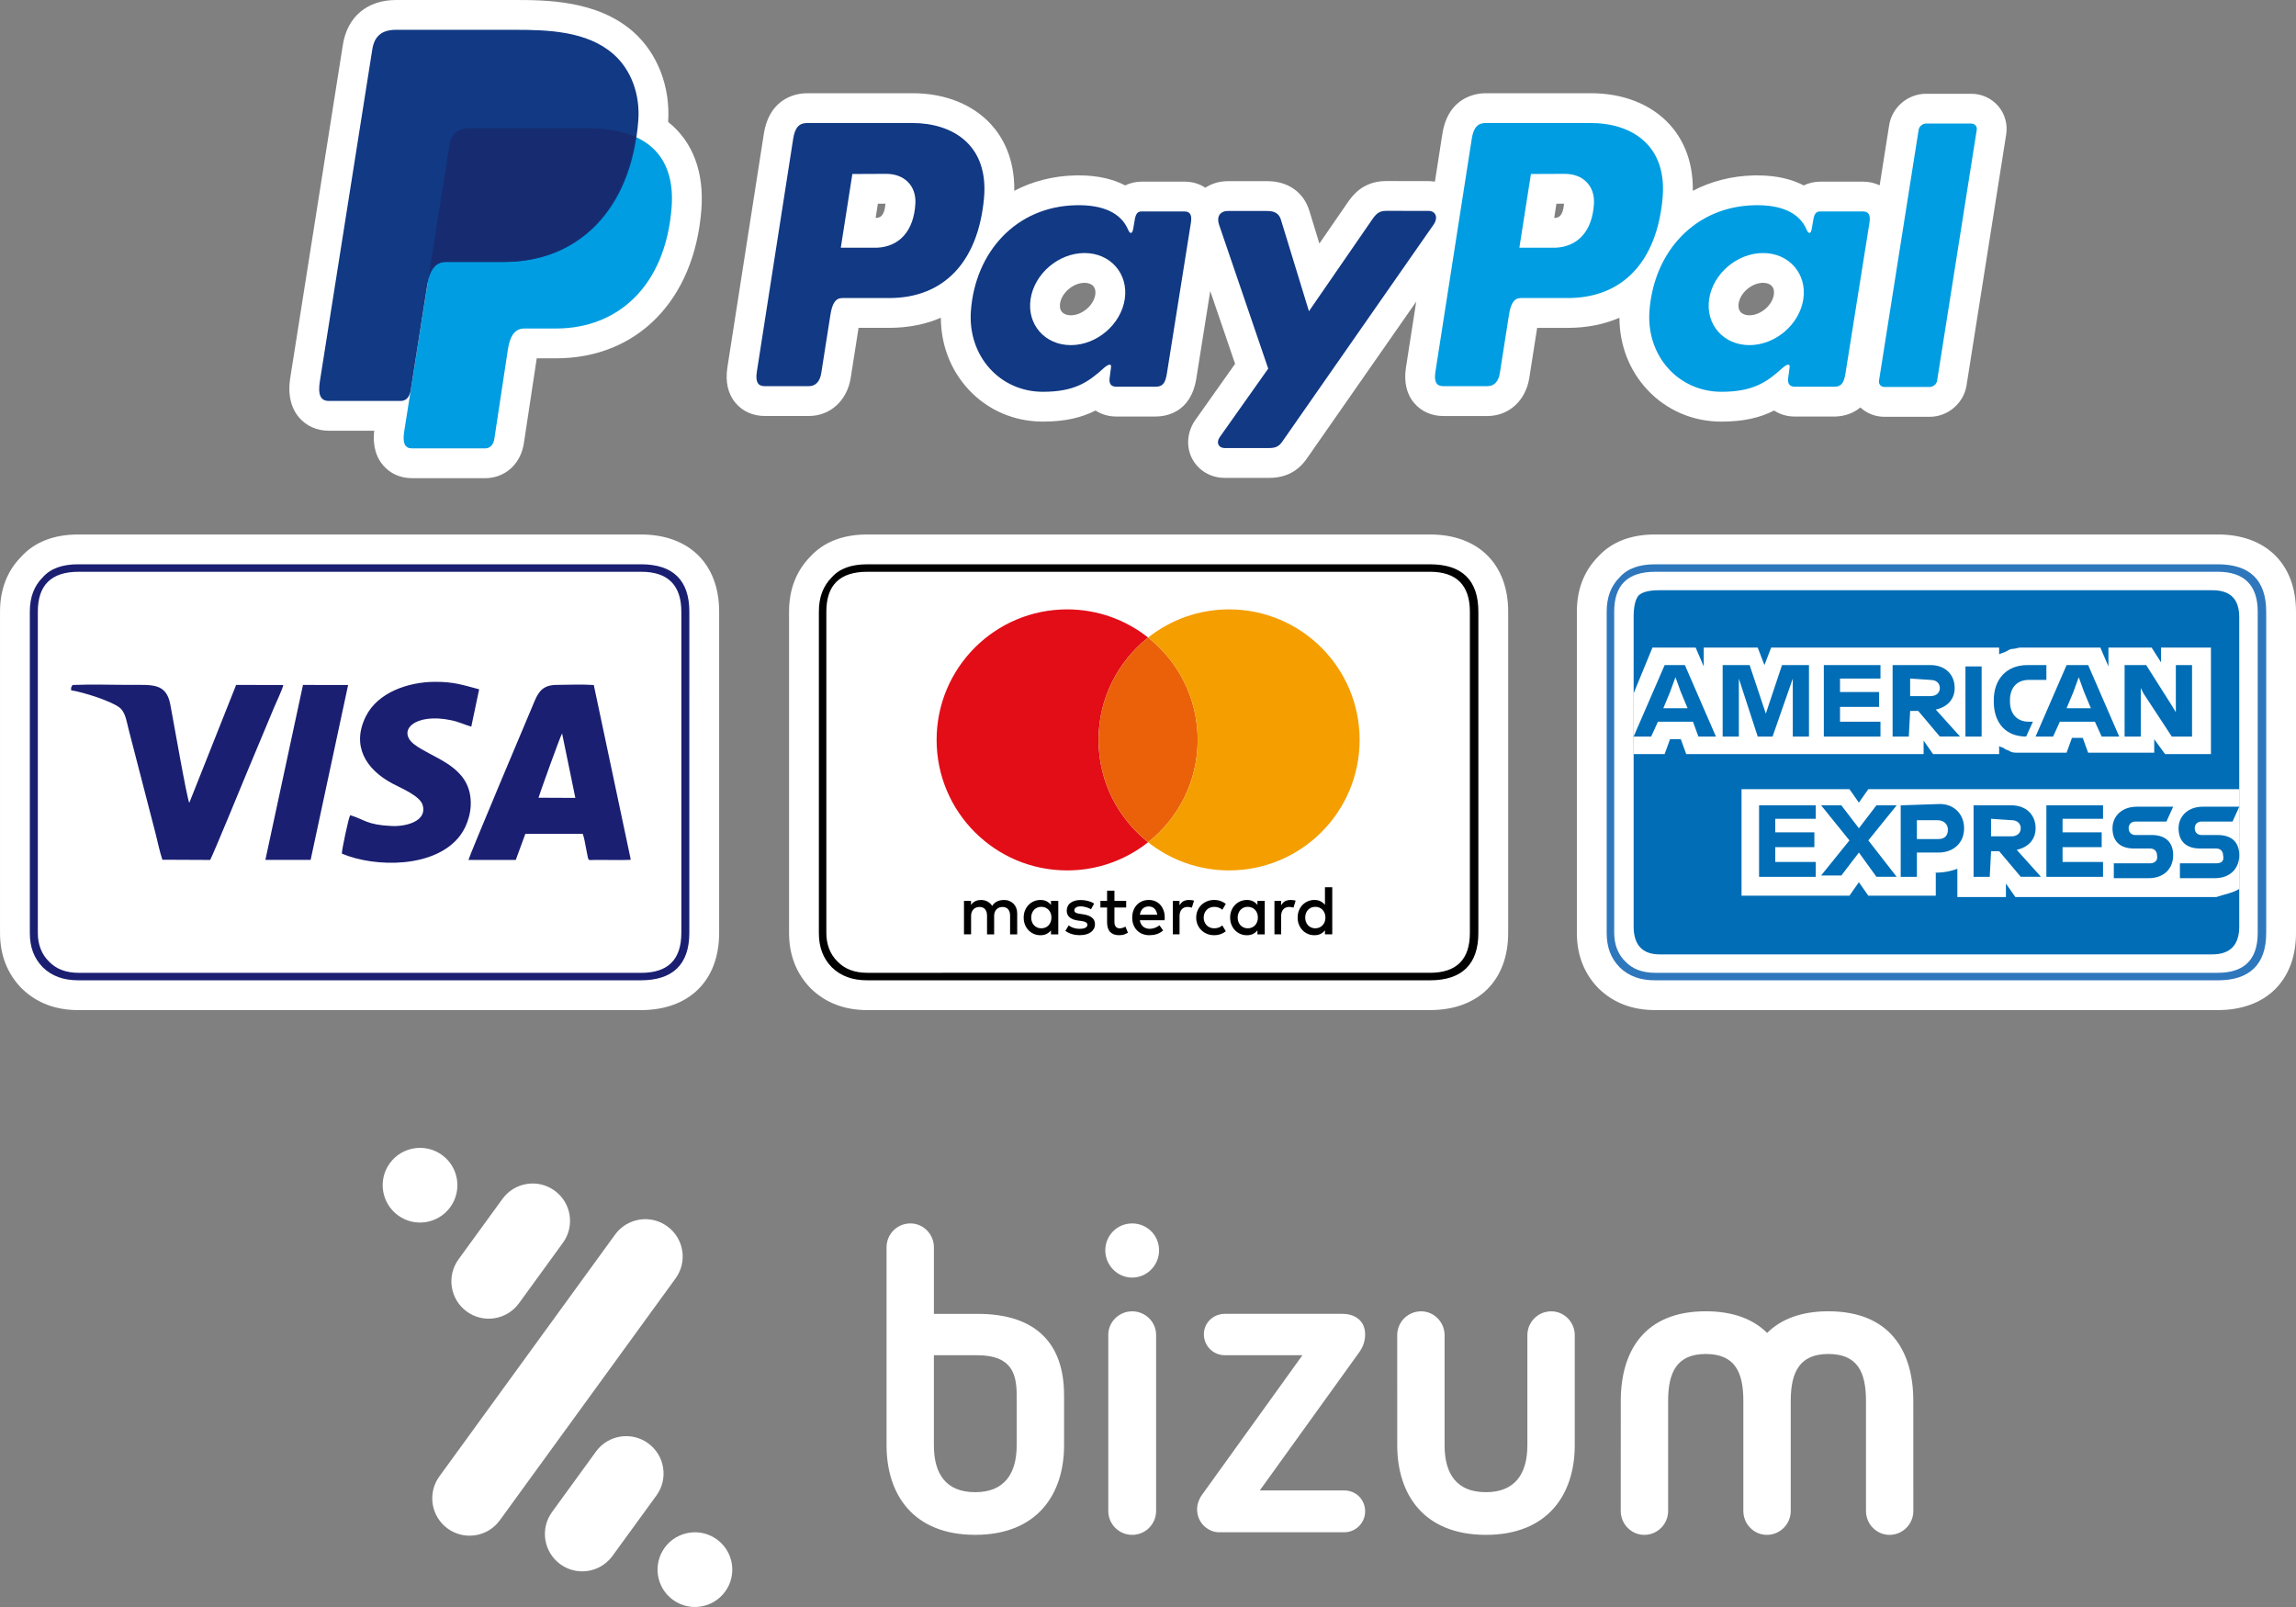 <?xml version="1.0" encoding="utf-8"?>
<!-- Generator: Adobe Illustrator 17.0.0, SVG Export Plug-In . SVG Version: 6.00 Build 0)  -->
<!DOCTYPE svg PUBLIC "-//W3C//DTD SVG 1.1//EN" "http://www.w3.org/Graphics/SVG/1.1/DTD/svg11.dtd">
<svg version="1.1" id="Capa_1" xmlns="http://www.w3.org/2000/svg" xmlns:xlink="http://www.w3.org/1999/xlink" x="0px" y="0px"
	 width="150px" height="105px" viewBox="0 0 150 105" enable-background="new 0 0 150 105" xml:space="preserve">
<rect x="0" y="0" width="150" height="105" fill="#808080" stroke="none"/>
<g>
	<g>
		<g>
			<path fill="#FFFFFF" d="M41.874,34.923H5.11c-1.594,0-2.85,0.491-3.732,1.459c-0.913,0.935-1.377,2.141-1.377,3.585v20.989
				c0,1.438,0.47,2.652,1.398,3.606c0.013,0.013,0.026,0.026,0.04,0.039c0.955,0.928,2.19,1.398,3.672,1.398h36.763
				c3.151,0,5.109-1.933,5.109-5.044v-20.99C46.983,36.855,45.025,34.923,41.874,34.923L41.874,34.923z"/>
			<g>
				<path fill="#1A1F71" d="M45.035,39.967c0-2.069-1.076-3.097-3.161-3.097H5.11c-1.043,0-1.809,0.277-2.314,0.847
					c-0.57,0.57-0.847,1.304-0.847,2.249v20.989c0,0.944,0.277,1.662,0.847,2.248c0.587,0.571,1.337,0.848,2.314,0.848h36.763
					c2.086,0,3.161-1.043,3.161-3.096L45.035,39.967L45.035,39.967z"/>
				<path fill="#FFFFFF" d="M41.906,37.36c1.728,0,2.607,0.881,2.607,2.608v20.989c0,1.743-0.88,2.607-2.607,2.607H5.144
					c-0.831,0-1.467-0.244-1.939-0.733c-0.489-0.472-0.734-1.124-0.734-1.874v-20.99c0-1.727,0.864-2.608,2.673-2.608L41.906,37.36
					L41.906,37.36z"/>
				<path fill="#1A1F71" d="M41.196,56.181v-0.075l-2.403-11.348c-0.731-0.053-1.692-0.015-2.443-0.007
					c-0.84,0.008-1.145,0.405-1.414,1.031c-0.269,0.628-4.306,10.207-4.332,10.405h3.092l0.625-1.705l3.752,0.001
					c0.104,0.276,0.161,0.704,0.225,1.001c0.174,0.814,0.062,0.712,0.473,0.706C39.574,56.176,40.399,56.214,41.196,56.181
					L41.196,56.181z M4.645,44.933v0.168c0.84,0.137,2.568,0.692,3.136,1.109c0.41,0.302,0.472,0.863,0.628,1.47l1.757,6.793
					c0.136,0.542,0.269,1.189,0.444,1.701l3.121,0.014c0.257-0.497,2.148-5.106,2.403-5.723l1.791-4.285
					c0.125-0.307,0.538-1.159,0.582-1.422l-3.08-0.007l-3.06,7.705c-0.149-0.237-1.086-5.633-1.243-6.439
					c-0.268-1.376-1.158-1.268-2.55-1.267c-1.251,0.001-2.598-0.048-3.838,0.006L4.645,44.933L4.645,44.933z M22.875,53.265
					c0.962,0.282,1.057,0.632,2.742,0.707c0.892,0.039,2.306-0.308,1.997-1.366c-0.175-0.601-1.34-1.073-1.973-1.409
					c-1.757-0.933-2.688-2.482-1.741-4.389c0.784-1.579,2.789-2.251,4.504-2.258c1.285-0.005,1.814,0.207,2.899,0.487l-0.513,2.442
					c-0.459-0.134-0.786-0.309-1.327-0.422c-2.388-0.499-3.563,0.706-2.378,1.596c1.116,0.839,3.224,1.305,3.609,3.194
					c0.213,1.043-0.15,2.099-0.623,2.733c-1.61,2.158-5.557,2.115-7.738,1.195C22.334,55.492,22.769,53.453,22.875,53.265
					L22.875,53.265z M17.338,56.182l2.457-11.429l2.948,0.004l-2.449,11.429L17.338,56.182L17.338,56.182z M35.181,52.123
					c0.066-0.24,1.426-4.041,1.541-4.201l0.866,4.212L35.181,52.123z"/>
			</g>
		</g>
		<g>
			<g>
				<path fill="#FFFFFF" d="M130.548,6.933c-0.438-0.513-1.082-0.807-1.767-0.807h-2.946c-1.192,0-2.23,0.883-2.414,2.053
					L122.8,12.11c-0.326-0.157-0.693-0.24-1.084-0.24h-2.805c-0.352,0-0.725,0.075-1.07,0.247c-0.743-0.389-1.73-0.657-3.041-0.657
					l0,0c-0.068,0-0.135,0-0.204,0.002c-1.464,0.03-2.818,0.385-4.003,1.006c0.033-2.153-0.784-3.535-1.514-4.336
					c-1.199-1.316-3.024-2.041-5.138-2.041h-6.877c-0.567,0-2.447,0.193-2.836,2.673l-0.484,3.106
					c-0.138-0.022-0.279-0.038-0.425-0.038l-2.749-0.003c-0.001,0-0.001,0-0.002,0h-0.003c-1.553,0-2.24,0.996-2.534,1.421
					l-1.835,2.663l-0.654-2.138c-0.371-1.213-1.395-1.938-2.741-1.938h-2.578c-0.549,0-1.058,0.151-1.479,0.428
					c-0.386-0.259-0.852-0.396-1.358-0.396h-2.806c-0.352,0-0.724,0.075-1.07,0.247c-0.742-0.389-1.73-0.657-3.041-0.657l0,0
					c-0.067,0-0.135,0-0.203,0.002c-1.465,0.03-2.818,0.385-4.003,1.006c0.033-2.153-0.783-3.534-1.514-4.336
					c-1.199-1.316-3.024-2.041-5.139-2.041h-6.876c-0.567,0-2.448,0.193-2.836,2.674l-2.375,15.22
					c-0.151,0.968,0.032,1.762,0.542,2.359c0.462,0.54,1.136,0.837,1.898,0.837h2.873c1.407,0,2.509-1.006,2.743-2.504l0.511-3.255
					h2.02c1.239-0.004,2.364-0.23,3.356-0.66c0.006,1.779,0.639,3.427,1.812,4.69c1.255,1.352,2.979,2.096,4.855,2.096
					c1.456,0,2.527-0.261,3.439-0.725c0.388,0.256,0.855,0.393,1.361,0.393h2.552c0.684,0,2.312-0.242,2.669-2.48l0.911-5.719
					l1.624,4.755l-2.592,3.663c-0.544,0.769-0.628,1.736-0.218,2.526c0.403,0.779,1.216,1.263,2.121,1.263h2.91
					c1.067,0,1.873-0.412,2.463-1.259l7.149-10.255l-0.667,4.277c-0.151,0.968,0.031,1.762,0.543,2.359
					c0.462,0.54,1.136,0.837,1.898,0.837h2.873c1.407,0,2.51-1.006,2.743-2.504l0.51-3.256h2.02c1.239-0.003,2.364-0.23,3.356-0.66
					c0.006,1.78,0.638,3.427,1.811,4.69c1.255,1.351,2.979,2.096,4.855,2.096c1.456,0,2.527-0.261,3.439-0.725
					c0.388,0.256,0.855,0.393,1.36,0.393h2.552c0.399,0,1.119-0.082,1.721-0.595c0.424,0.392,0.986,0.612,1.579,0.612h2.945
					c1.192,0,2.23-0.882,2.415-2.052l2.59-16.396C131.172,8.118,130.982,7.442,130.548,6.933z M57.23,14.238h-0.024l0.146-0.929
					l0.497-0.003C57.776,14.174,57.46,14.228,57.23,14.238z M71.555,19.254c-0.105,0.705-0.867,1.347-1.598,1.347
					c-0.251,0-0.456-0.078-0.578-0.219c-0.146-0.169-0.148-0.395-0.124-0.555c0.105-0.705,0.867-1.347,1.598-1.347
					c0.251,0,0.456,0.078,0.578,0.219C71.576,18.869,71.578,19.095,71.555,19.254z M101.562,14.238h-0.024l0.145-0.929l0.497-0.003
					C102.108,14.174,101.792,14.227,101.562,14.238z M115.887,19.254c-0.105,0.705-0.867,1.347-1.598,1.347
					c-0.251,0-0.456-0.078-0.578-0.219c-0.146-0.17-0.148-0.396-0.124-0.555c0.105-0.705,0.867-1.347,1.598-1.347
					c0.251,0,0.456,0.078,0.578,0.219C115.908,18.869,115.911,19.095,115.887,19.254z"/>
				<g>
					<g>
						<path fill="#113984" d="M59.609,8.038c2.603,0,5.004,1.412,4.675,4.931c-0.389,4.171-2.638,6.496-6.174,6.505h-3.085
							c-0.445,0-0.659,0.361-0.775,1.105l-0.596,3.797c-0.089,0.573-0.383,0.856-0.819,0.856h-2.873
							c-0.458,0-0.618-0.293-0.516-0.947l2.374-15.22c0.117-0.749,0.403-1.027,0.91-1.027L59.609,8.038L59.609,8.038z M54.93,16.186
							h2.34c1.463-0.055,2.436-1.069,2.533-2.896c0.061-1.129-0.702-1.937-1.915-1.931l-2.203,0.01L54.93,16.186L54.93,16.186z
							 M72.094,24.066c0.262-0.238,0.53-0.363,0.491-0.068l-0.093,0.706c-0.049,0.368,0.098,0.564,0.441,0.564h2.552
							c0.429,0,0.639-0.174,0.745-0.839l1.572-9.872c0.079-0.496-0.041-0.74-0.417-0.74h-2.806c-0.253,0-0.376,0.142-0.442,0.529
							l-0.104,0.608c-0.055,0.317-0.2,0.372-0.334,0.053c-0.477-1.128-1.691-1.633-3.394-1.598c-3.937,0.081-6.591,3.069-6.875,6.9
							c-0.219,2.964,1.904,5.29,4.702,5.29C70.163,25.599,71.071,24.994,72.094,24.066L72.094,24.066z M69.958,22.55
							c-1.695,0-2.876-1.352-2.629-3.008c0.247-1.657,1.83-3.009,3.524-3.009c1.695,0,2.876,1.351,2.629,3.009
							C73.235,21.198,71.653,22.55,69.958,22.55L69.958,22.55z M82.801,13.786h-2.579c-0.534,0-0.751,0.391-0.581,0.889l3.213,9.41
							l-3.166,4.475c-0.264,0.374-0.061,0.715,0.313,0.715h2.91c0.435,0,0.646-0.111,0.865-0.424l9.883-14.177
							c0.304-0.437,0.161-0.894-0.338-0.894l-2.751-0.003c-0.473-0.001-0.661,0.187-0.933,0.579l-4.122,5.98l-1.834-5.991
							C83.566,13.977,83.297,13.786,82.801,13.786z"/>
					</g>
					<g>
						<path fill="#009DE2" d="M103.941,8.038c2.603,0,5.004,1.412,4.675,4.931c-0.389,4.171-2.638,6.496-6.174,6.505h-3.085
							c-0.445,0-0.659,0.361-0.775,1.105l-0.596,3.797c-0.089,0.573-0.383,0.856-0.819,0.856h-2.873
							c-0.458,0-0.618-0.293-0.516-0.947l2.374-15.22c0.117-0.749,0.403-1.027,0.91-1.027L103.941,8.038L103.941,8.038z
							 M99.262,16.186h2.34c1.463-0.055,2.436-1.069,2.533-2.896c0.061-1.129-0.702-1.937-1.916-1.931l-2.202,0.01L99.262,16.186
							L99.262,16.186z M116.426,24.066c0.262-0.238,0.53-0.363,0.491-0.068l-0.094,0.706c-0.048,0.368,0.098,0.564,0.441,0.564
							h2.552c0.429,0,0.639-0.174,0.745-0.839l1.572-9.872c0.079-0.496-0.041-0.74-0.418-0.74h-2.805
							c-0.254,0-0.376,0.142-0.442,0.529l-0.105,0.608c-0.054,0.317-0.199,0.372-0.334,0.053c-0.477-1.128-1.691-1.633-3.394-1.598
							c-3.936,0.081-6.59,3.069-6.874,6.9c-0.219,2.964,1.905,5.29,4.702,5.29C114.495,25.599,115.403,24.994,116.426,24.066
							L116.426,24.066z M114.29,22.55c-1.695,0-2.876-1.352-2.63-3.008c0.247-1.657,1.83-3.009,3.524-3.009
							c1.695,0,2.876,1.351,2.629,3.009C117.568,21.198,115.985,22.55,114.29,22.55L114.29,22.55z M126.063,25.285h-2.945
							c-0.234,0-0.396-0.184-0.361-0.408l2.59-16.397c0.036-0.224,0.256-0.407,0.49-0.407h2.945c0.234,0,0.396,0.183,0.361,0.407
							l-2.59,16.397C126.517,25.102,126.297,25.285,126.063,25.285z"/>
					</g>
				</g>
			</g>
			<g>
				<path fill="#FFFFFF" d="M33.603,0h-7.722C23.99,0,22.689,1.094,22.4,2.927l-3.425,21.686c-0.066,0.419-0.268,1.694,0.565,2.668
					c0.475,0.556,1.163,0.862,1.937,0.862h2.971c-0.061,0.523-0.083,1.482,0.584,2.263c0.462,0.54,1.127,0.837,1.874,0.837h4.837
					c0.058,0,0.117-0.002,0.175-0.008c1.209-0.109,2.115-1.002,2.307-2.277l0.84-5.546h1.263c5.307,0,9.033-3.806,9.492-9.695
					c0.194-2.486-0.569-4.478-2.17-5.748c0.155-2.295-0.693-4.491-2.279-5.89C39.013,0,35.627,0,33.603,0L33.603,0z"/>
				<g>
					<path fill="#009DE2" d="M30.702,8.384h7.714c4.141,0,5.701,2.097,5.46,5.182c-0.397,5.085-3.472,7.898-7.55,7.898h-2.059
						c-0.559,0-0.935,0.369-1.087,1.374l-0.883,5.83c-0.058,0.379-0.257,0.601-0.556,0.628h-4.836c-0.455,0-0.617-0.348-0.498-1.103
						l2.954-18.702C29.478,8.741,29.888,8.384,30.702,8.384z"/>
					<path fill="#113984" d="M25.88,1.948h7.721c2.175,0,4.754,0.071,6.479,1.593c1.153,1.017,1.757,2.636,1.618,4.375
						c-0.474,5.896-4,9.198-8.73,9.198H29.16c-0.648,0-1.078,0.43-1.26,1.593l-1.063,6.761c-0.069,0.438-0.259,0.696-0.606,0.728
						h-4.757c-0.528,0-0.715-0.403-0.577-1.278l3.425-21.686C24.46,2.362,24.936,1.948,25.88,1.948z"/>
					<path fill="#172C70" d="M28.011,18.025L29.36,9.49c0.118-0.75,0.528-1.107,1.343-1.107h7.714c1.277,0,2.309,0.199,3.117,0.567
						c-0.775,5.248-4.169,8.163-8.614,8.163h-3.809C28.611,17.114,28.236,17.37,28.011,18.025z"/>
				</g>
			</g>
		</g>
		<g>
			<path fill="#FFFFFF" d="M93.422,34.922H56.659c-1.594,0-2.85,0.491-3.732,1.459c-0.914,0.936-1.377,2.141-1.377,3.585v20.989
				c0,1.438,0.47,2.652,1.398,3.606c0.013,0.013,0.026,0.026,0.039,0.039c0.955,0.928,2.191,1.398,3.672,1.398h36.763
				c3.151,0,5.109-1.933,5.109-5.044V39.967C98.531,36.855,96.573,34.922,93.422,34.922L93.422,34.922z"/>
			<g>
				<path d="M96.583,39.967c0-2.069-1.076-3.096-3.161-3.096H56.659c-1.043,0-1.809,0.277-2.314,0.847
					c-0.57,0.57-0.847,1.304-0.847,2.249v20.989c0,0.944,0.277,1.662,0.847,2.248c0.587,0.571,1.337,0.848,2.314,0.848h36.763
					c2.086,0,3.161-1.043,3.161-3.096V39.967L96.583,39.967z"/>
				<path fill="#FFFFFF" d="M93.422,37.359c1.727,0,2.607,0.88,2.607,2.607v20.989c0,1.743-0.88,2.607-2.607,2.607H56.659
					c-0.831,0-1.466-0.244-1.939-0.733c-0.489-0.473-0.734-1.124-0.734-1.874V39.967c0-1.727,0.864-2.607,2.673-2.607L93.422,37.359
					L93.422,37.359z"/>
				<g>
					<g>
						<path d="M66.212,59.046c-0.076-0.077-0.167-0.136-0.273-0.179c-0.105-0.043-0.221-0.064-0.346-0.064
							c-0.066,0-0.135,0.006-0.207,0.017c-0.072,0.012-0.141,0.032-0.21,0.061s-0.134,0.069-0.196,0.12s-0.116,0.116-0.161,0.193
							c-0.074-0.122-0.173-0.217-0.299-0.286c-0.126-0.07-0.27-0.104-0.432-0.104c-0.055,0-0.111,0.005-0.169,0.015
							c-0.058,0.01-0.116,0.027-0.173,0.051c-0.057,0.025-0.113,0.058-0.165,0.1c-0.053,0.042-0.1,0.095-0.143,0.159V58.86h-0.46
							v2.189h0.464v-1.213c0-0.093,0.014-0.175,0.044-0.248c0.029-0.072,0.069-0.133,0.118-0.181s0.107-0.086,0.173-0.111
							c0.066-0.025,0.137-0.037,0.213-0.037c0.156,0,0.277,0.049,0.364,0.148c0.086,0.099,0.13,0.241,0.13,0.425v1.218h0.464v-1.213
							c0-0.093,0.015-0.175,0.044-0.248c0.029-0.072,0.069-0.133,0.118-0.181s0.107-0.086,0.173-0.111
							c0.066-0.025,0.137-0.037,0.213-0.037c0.156,0,0.277,0.049,0.364,0.148c0.086,0.099,0.13,0.241,0.13,0.425v1.218h0.464v-1.376
							c0-0.128-0.021-0.245-0.063-0.352C66.348,59.215,66.289,59.123,66.212,59.046z"/>
						<path d="M68.661,59.125c-0.076-0.098-0.171-0.175-0.283-0.234c-0.113-0.059-0.247-0.088-0.405-0.088
							c-0.154,0-0.297,0.029-0.429,0.086c-0.133,0.057-0.249,0.136-0.348,0.239c-0.099,0.102-0.176,0.223-0.233,0.364
							s-0.085,0.295-0.085,0.463s0.028,0.322,0.085,0.463s0.134,0.263,0.233,0.365s0.215,0.181,0.348,0.239
							c0.132,0.057,0.275,0.085,0.429,0.085c0.157,0,0.292-0.029,0.405-0.087c0.113-0.058,0.207-0.136,0.283-0.233v0.263h0.478
							v-2.19h-0.478V59.125z M68.643,60.233c-0.032,0.085-0.077,0.159-0.135,0.221s-0.127,0.112-0.208,0.147
							c-0.081,0.036-0.171,0.054-0.27,0.054c-0.104,0-0.196-0.019-0.277-0.056s-0.15-0.088-0.207-0.151s-0.1-0.138-0.13-0.223
							c-0.031-0.086-0.046-0.176-0.046-0.272s0.015-0.187,0.046-0.272c0.031-0.086,0.074-0.16,0.13-0.223
							c0.057-0.063,0.126-0.114,0.207-0.151s0.174-0.056,0.277-0.056c0.099,0,0.189,0.018,0.27,0.053
							c0.08,0.036,0.15,0.085,0.208,0.147s0.103,0.137,0.135,0.222s0.048,0.178,0.048,0.278
							C68.69,60.053,68.675,60.148,68.643,60.233z"/>
						<path d="M71.334,59.951c-0.134-0.104-0.321-0.174-0.56-0.209l-0.226-0.035c-0.051-0.007-0.098-0.016-0.142-0.026
							c-0.044-0.01-0.082-0.023-0.114-0.04s-0.057-0.038-0.076-0.064s-0.029-0.058-0.029-0.096c0-0.077,0.036-0.14,0.108-0.188
							c0.073-0.048,0.174-0.072,0.305-0.072c0.068,0,0.136,0.006,0.202,0.019c0.066,0.012,0.129,0.028,0.189,0.046
							c0.059,0.019,0.113,0.039,0.162,0.061c0.048,0.022,0.09,0.043,0.123,0.063l0.206-0.373c-0.115-0.073-0.247-0.13-0.4-0.17
							c-0.152-0.04-0.314-0.061-0.486-0.061c-0.14,0-0.266,0.017-0.377,0.049c-0.111,0.033-0.206,0.079-0.285,0.139
							c-0.079,0.06-0.139,0.133-0.18,0.221c-0.042,0.087-0.063,0.185-0.063,0.292c0,0.176,0.063,0.32,0.188,0.429
							c0.126,0.109,0.311,0.18,0.554,0.214l0.229,0.029c0.131,0.019,0.227,0.048,0.288,0.088c0.061,0.04,0.091,0.092,0.091,0.154
							c0,0.082-0.042,0.147-0.126,0.195s-0.208,0.072-0.372,0.072c-0.09,0-0.17-0.006-0.241-0.019
							c-0.071-0.012-0.135-0.028-0.194-0.049s-0.111-0.044-0.158-0.071c-0.046-0.027-0.089-0.055-0.129-0.086L69.6,60.822
							c0.079,0.06,0.162,0.107,0.249,0.144c0.087,0.036,0.172,0.065,0.256,0.086c0.083,0.021,0.163,0.035,0.238,0.041
							c0.074,0.007,0.14,0.01,0.197,0.01c0.157,0,0.298-0.018,0.421-0.052c0.124-0.035,0.229-0.084,0.313-0.147
							c0.085-0.063,0.15-0.139,0.194-0.226c0.045-0.088,0.068-0.184,0.068-0.289C71.535,60.201,71.468,60.055,71.334,59.951z"/>
						<path d="M75.805,59.122c-0.09-0.102-0.2-0.18-0.327-0.236c-0.127-0.055-0.267-0.083-0.419-0.083
							c-0.162,0-0.309,0.028-0.442,0.083c-0.133,0.056-0.248,0.134-0.344,0.236s-0.171,0.223-0.224,0.364
							c-0.053,0.142-0.08,0.298-0.08,0.468c0,0.174,0.027,0.332,0.082,0.473c0.055,0.142,0.132,0.263,0.23,0.363
							c0.099,0.101,0.217,0.179,0.354,0.233c0.137,0.055,0.288,0.083,0.453,0.083c0.166,0,0.324-0.023,0.474-0.069
							s0.292-0.125,0.426-0.24l-0.238-0.34c-0.091,0.073-0.192,0.13-0.303,0.17s-0.221,0.061-0.33,0.061
							c-0.077,0-0.153-0.011-0.224-0.032s-0.136-0.054-0.194-0.099s-0.107-0.103-0.148-0.173s-0.07-0.155-0.085-0.254h1.618
							c0.003-0.028,0.006-0.057,0.007-0.087c0.002-0.03,0.003-0.061,0.003-0.091c0-0.171-0.025-0.326-0.076-0.467
							C75.966,59.344,75.895,59.223,75.805,59.122z M74.469,59.767c0.012-0.079,0.034-0.152,0.064-0.218s0.07-0.123,0.117-0.172
							c0.048-0.048,0.105-0.085,0.172-0.111s0.142-0.039,0.228-0.039c0.152,0,0.276,0.047,0.372,0.142
							c0.096,0.094,0.157,0.227,0.183,0.397L74.469,59.767L74.469,59.767z"/>
						<path d="M82.149,59.125c-0.076-0.098-0.171-0.175-0.283-0.234c-0.113-0.059-0.247-0.088-0.405-0.088
							c-0.154,0-0.297,0.029-0.429,0.086c-0.133,0.057-0.249,0.136-0.348,0.239c-0.099,0.102-0.176,0.223-0.233,0.364
							s-0.085,0.295-0.085,0.463s0.028,0.322,0.085,0.463s0.134,0.263,0.233,0.365s0.215,0.181,0.348,0.239
							c0.132,0.057,0.275,0.085,0.429,0.085c0.157,0,0.292-0.029,0.405-0.087c0.113-0.058,0.207-0.136,0.283-0.233v0.263h0.478
							v-2.19h-0.478V59.125z M82.131,60.233c-0.032,0.085-0.077,0.159-0.135,0.221s-0.127,0.112-0.208,0.147
							c-0.081,0.036-0.171,0.054-0.27,0.054c-0.104,0-0.196-0.019-0.277-0.056s-0.15-0.088-0.207-0.151s-0.1-0.138-0.13-0.223
							c-0.031-0.086-0.046-0.176-0.046-0.272s0.015-0.187,0.046-0.272c0.031-0.086,0.074-0.16,0.13-0.223
							c0.057-0.063,0.126-0.114,0.207-0.151s0.174-0.056,0.277-0.056c0.099,0,0.189,0.018,0.27,0.053
							c0.08,0.036,0.15,0.085,0.208,0.147s0.103,0.137,0.135,0.222s0.048,0.178,0.048,0.278
							C82.179,60.053,82.163,60.148,82.131,60.233z"/>
						<path d="M73.381,60.613c-0.077,0.029-0.152,0.044-0.228,0.044c-0.049,0-0.094-0.007-0.136-0.023
							c-0.042-0.015-0.078-0.039-0.109-0.072c-0.031-0.033-0.056-0.075-0.074-0.127c-0.019-0.052-0.027-0.114-0.027-0.188v-0.953
							h0.767V58.86h-0.767v-0.662h-0.48v0.662h-0.436v0.434h0.436v0.962c0,0.291,0.069,0.506,0.207,0.643
							c0.138,0.138,0.331,0.207,0.579,0.207c0.138,0,0.263-0.021,0.373-0.064c0.073-0.028,0.141-0.061,0.204-0.096l-0.163-0.4
							C73.481,60.571,73.432,60.593,73.381,60.613z"/>
						<path d="M77.692,58.803c-0.134,0-0.255,0.024-0.363,0.073c-0.108,0.049-0.199,0.166-0.272,0.271V58.86h-0.434v2.189h0.438
							v-1.204c0-0.093,0.013-0.176,0.039-0.249s0.061-0.135,0.107-0.185c0.046-0.05,0.1-0.089,0.164-0.114
							c0.064-0.026,0.134-0.039,0.21-0.039c0.058,0,0.12,0.007,0.188,0.021c0.034,0.007,0.066,0.015,0.096,0.026l0.141-0.457
							c-0.038-0.012-0.077-0.022-0.117-0.03C77.831,58.808,77.766,58.803,77.692,58.803z"/>
						<path d="M84.331,58.803c-0.134,0-0.255,0.024-0.364,0.073c-0.108,0.049-0.199,0.166-0.272,0.271V58.86h-0.434v2.189h0.438
							v-1.204c0-0.093,0.013-0.176,0.039-0.249s0.062-0.135,0.107-0.185c0.046-0.05,0.101-0.089,0.165-0.114
							c0.064-0.026,0.134-0.039,0.21-0.039c0.058,0,0.12,0.007,0.188,0.021c0.034,0.007,0.066,0.015,0.096,0.026l0.141-0.457
							c-0.038-0.012-0.077-0.022-0.117-0.03C84.47,58.808,84.404,58.803,84.331,58.803z"/>
						<path d="M86.561,57.97v1.154c-0.076-0.097-0.171-0.175-0.284-0.234c-0.113-0.058-0.247-0.088-0.404-0.088
							c-0.154,0-0.297,0.028-0.43,0.085c-0.132,0.057-0.248,0.137-0.348,0.239c-0.099,0.102-0.176,0.224-0.233,0.365
							s-0.085,0.295-0.085,0.463c0,0.167,0.028,0.322,0.085,0.463s0.134,0.262,0.233,0.364s0.215,0.182,0.348,0.239
							c0.133,0.057,0.275,0.086,0.43,0.086c0.157,0,0.291-0.029,0.404-0.087s0.207-0.135,0.284-0.233v0.263h0.477V57.97H86.561
							L86.561,57.97z M86.543,60.233c-0.032,0.085-0.077,0.159-0.135,0.221s-0.127,0.112-0.208,0.147
							c-0.08,0.036-0.171,0.054-0.27,0.054c-0.104,0-0.196-0.019-0.277-0.056s-0.15-0.088-0.207-0.151s-0.1-0.138-0.13-0.223
							c-0.031-0.086-0.046-0.176-0.046-0.272s0.015-0.187,0.046-0.272c0.031-0.086,0.074-0.16,0.13-0.223
							c0.057-0.063,0.126-0.114,0.207-0.151s0.174-0.056,0.277-0.056c0.099,0,0.189,0.018,0.27,0.053
							c0.081,0.036,0.15,0.085,0.208,0.147s0.103,0.137,0.135,0.222s0.048,0.178,0.048,0.278
							C86.591,60.053,86.575,60.148,86.543,60.233z"/>
						<path d="M78.835,59.448c0.061-0.062,0.133-0.109,0.217-0.144c0.084-0.035,0.174-0.051,0.272-0.051l0,0
							c0.107,0,0.207,0.017,0.299,0.051c0.089,0.033,0.166,0.079,0.231,0.138l0.23-0.382c-0.086-0.069-0.183-0.126-0.291-0.17
							c-0.144-0.058-0.301-0.088-0.469-0.088c-0.169,0-0.326,0.029-0.469,0.088s-0.268,0.14-0.372,0.242
							c-0.105,0.103-0.186,0.224-0.245,0.364c-0.06,0.14-0.089,0.293-0.089,0.457c0,0.165,0.03,0.317,0.089,0.457
							s0.141,0.262,0.245,0.365c0.104,0.103,0.229,0.183,0.372,0.242s0.3,0.088,0.469,0.088c0.169,0,0.326-0.03,0.469-0.088
							c0.108-0.044,0.205-0.1,0.291-0.169l-0.23-0.382c-0.065,0.058-0.143,0.105-0.231,0.138c-0.092,0.035-0.192,0.051-0.299,0.051
							l0,0c-0.098,0-0.188-0.017-0.272-0.051c-0.084-0.034-0.156-0.082-0.217-0.144c-0.061-0.062-0.109-0.135-0.144-0.221
							s-0.053-0.181-0.053-0.285s0.018-0.199,0.053-0.285C78.726,59.584,78.774,59.51,78.835,59.448z"/>
					</g>
					<g>
						<path fill="#E20D17" d="M71.769,48.344c0-2.711,1.266-5.125,3.239-6.687c-1.454-1.152-3.291-1.841-5.29-1.841
							c-4.71,0-8.528,3.818-8.528,8.528s3.818,8.528,8.528,8.528c1.999,0,3.836-0.689,5.29-1.841
							C73.036,53.469,71.769,51.055,71.769,48.344z"/>
						<path fill="#EA610A" d="M71.769,48.344c0,2.711,1.266,5.125,3.239,6.687c1.972-1.562,3.238-3.976,3.238-6.687
							c0-2.711-1.266-5.125-3.238-6.687C73.036,43.22,71.769,45.633,71.769,48.344z"/>
						<path fill="#F59E00" d="M80.298,39.816c-1.999,0-3.836,0.689-5.29,1.841c1.972,1.562,3.238,3.976,3.238,6.687
							s-1.266,5.125-3.238,6.687c1.454,1.152,3.291,1.841,5.29,1.841c4.71,0,8.528-3.818,8.528-8.528S85.008,39.816,80.298,39.816z"
							/>
					</g>
				</g>
			</g>
		</g>
		<g>
			<path fill="#FFFFFF" d="M144.891,34.922h-36.763c-1.594,0-2.85,0.491-3.732,1.459c-0.914,0.936-1.378,2.141-1.378,3.585v20.989
				c0,1.438,0.471,2.652,1.398,3.606c0.013,0.013,0.026,0.026,0.04,0.039c0.955,0.928,2.19,1.398,3.672,1.398h36.763
				c3.152,0,5.109-1.933,5.109-5.044V39.967C150.001,36.855,148.043,34.922,144.891,34.922L144.891,34.922z"/>
			<g>
				<path fill="#2E77BC" d="M148.053,39.967c0-2.069-1.076-3.096-3.161-3.096h-36.763c-1.043,0-1.809,0.277-2.314,0.847
					c-0.57,0.571-0.848,1.304-0.848,2.249v20.99c0,0.944,0.277,1.662,0.848,2.248c0.587,0.571,1.337,0.848,2.314,0.848h36.763
					c2.086,0,3.161-1.043,3.161-3.096V39.967L148.053,39.967z"/>
				<path fill="#FFFFFF" d="M144.892,37.359c1.727,0,2.607,0.881,2.607,2.607v20.99c0,1.743-0.88,2.607-2.607,2.607h-36.763
					c-0.831,0-1.467-0.244-1.939-0.733c-0.489-0.473-0.733-1.124-0.733-1.874V39.967c0-1.728,0.863-2.607,2.673-2.607
					L144.892,37.359L144.892,37.359z"/>
				<path fill="#006DB6" d="M146.293,60.532c0,1.206-0.587,1.826-1.76,1.826h-36.111c-1.124,0-1.695-0.619-1.695-1.826l0,0v-4.546
					v-15.66c0-0.668,0.098-1.125,0.309-1.402c0.245-0.244,0.685-0.359,1.385-0.359l0,0h36.111c1.173,0,1.76,0.57,1.76,1.76v20.207
					H146.293z"/>
				<g>
					<path fill="#FFFFFF" d="M141.447,49.271h2.996V42.31h-3.26v0.97l-0.617-0.97h-2.82v1.234l-0.529-1.234h-4.583
						c-0.176,0-0.441,0-0.617,0c-0.176,0-0.352,0.088-0.529,0.088c-0.176,0-0.264,0.088-0.441,0.176
						c-0.176,0.088-0.264,0.088-0.441,0.176v-0.176V42.31h-14.893l-0.441,1.146l-0.44-1.146h-3.525v1.234l-0.529-1.234h-2.82
						l-1.233,2.996v3.965h2.027l0.353-0.97h0.705l0.352,0.97h15.509V48.39l0.617,0.881h4.318v-0.176v-0.353
						c0.088,0.088,0.264,0.088,0.352,0.176c0.088,0.088,0.264,0.088,0.352,0.176c0.176,0.088,0.352,0.088,0.529,0.088
						c0.176,0,0.441,0,0.617,0h2.555l0.352-0.97h0.705l0.352,0.97h4.318v-0.881L141.447,49.271z M146.293,58.083v-6.521H122.06
						l-0.617,0.881l-0.617-0.881h-7.049v6.962h7.049l0.617-0.881l0.617,0.881h4.406v-1.498h-0.176c0.617,0,1.145-0.088,1.586-0.265
						v1.851h3.173V57.73l0.617,0.881h13.13C145.324,58.436,145.853,58.348,146.293,58.083L146.293,58.083z"/>
					<path fill="#006DB6" d="M144.795,56.409h-2.379v0.97h2.291c0.969,0,1.586-0.617,1.586-1.498c0-0.881-0.529-1.322-1.41-1.322
						h-1.057c-0.264,0-0.441-0.176-0.441-0.44c0-0.265,0.176-0.44,0.441-0.44h2.027l0.441-0.97h-2.38
						c-0.969,0-1.586,0.617-1.586,1.41c0,0.881,0.529,1.322,1.41,1.322h1.057c0.264,0,0.441,0.176,0.441,0.44
						C145.324,56.233,145.148,56.409,144.795,56.409L144.795,56.409z M140.477,56.409h-2.379v0.97h2.291
						c0.969,0,1.586-0.617,1.586-1.498c0-0.881-0.529-1.322-1.41-1.322h-1.057c-0.264,0-0.441-0.176-0.441-0.44
						c0-0.265,0.176-0.44,0.441-0.44h2.027l0.441-0.97h-2.379c-0.969,0-1.586,0.617-1.586,1.41c0,0.881,0.529,1.322,1.41,1.322
						h1.057c0.264,0,0.441,0.176,0.441,0.44C141.006,56.233,140.742,56.409,140.477,56.409L140.477,56.409z M137.393,53.589V52.62
						h-3.701v4.671h3.701v-0.97h-2.643v-0.969h2.555v-0.97h-2.555v-0.881h2.643V53.589z M131.4,53.589
						c0.441,0,0.617,0.265,0.617,0.529s-0.176,0.528-0.617,0.528h-1.322V53.5L131.4,53.589L131.4,53.589z M130.079,55.616h0.529
						l1.41,1.674h1.322l-1.586-1.763c0.793-0.176,1.234-0.705,1.234-1.41c0-0.881-0.617-1.498-1.586-1.498h-2.467v4.671h1.057
						L130.079,55.616L130.079,55.616z M127.259,54.206c0,0.353-0.176,0.617-0.617,0.617h-1.41V53.59h1.322
						C126.995,53.589,127.259,53.854,127.259,54.206L127.259,54.206z M124.175,52.62v4.671h1.058v-1.586h1.41
						c0.969,0,1.674-0.617,1.674-1.586c0-0.881-0.617-1.586-1.587-1.586L124.175,52.62L124.175,52.62z M122.589,57.29h1.322
						l-1.851-2.379l1.851-2.291h-1.322l-1.145,1.498l-1.146-1.498h-1.322l1.85,2.291l-1.85,2.291h1.322l1.146-1.498L122.589,57.29z
						 M118.623,53.589V52.62h-3.701v4.671h3.701v-0.97h-2.643v-0.969h2.555v-0.97h-2.555v-0.881h2.643V53.589z M140.036,45.306
						l1.85,2.82h1.322v-4.671h-1.058v3.084l-0.264-0.44l-1.674-2.644h-1.41v4.671h1.057v-3.173L140.036,45.306z M135.454,45.218
						l0.352-0.97l0.352,0.97l0.441,1.057h-1.587L135.454,45.218z M137.305,48.126h1.145l-2.027-4.67h-1.41l-2.027,4.671h1.145
						l0.441-0.97h2.291L137.305,48.126z M132.37,48.126L132.37,48.126l0.441-0.97h-0.264c-0.793,0-1.234-0.528-1.234-1.322v-0.088
						c0-0.793,0.441-1.322,1.234-1.322h1.145v-0.969h-1.234c-1.41,0-2.203,0.97-2.203,2.291v0.088
						C130.255,47.245,131.048,48.126,132.37,48.126L132.37,48.126z M128.405,48.126h1.057v-2.115v-2.467h-1.057v2.38V48.126z
						 M126.114,44.425c0.44,0,0.617,0.264,0.617,0.528s-0.176,0.529-0.617,0.529h-1.322v-1.146L126.114,44.425L126.114,44.425z
						 M124.792,46.452h0.529l1.41,1.674h1.322l-1.586-1.763c0.793-0.176,1.233-0.705,1.233-1.41c0-0.881-0.617-1.498-1.587-1.498
						h-2.467v4.671h1.058L124.792,46.452L124.792,46.452z M122.853,44.425v-0.969h-3.701v4.671h3.701v-0.97h-2.643v-0.97h2.555
						v-0.97h-2.555v-0.881h2.643V44.425z M114.834,48.126h0.969l1.322-3.789v3.789h1.057v-4.67h-1.762l-1.057,3.173l-1.058-3.173
						h-1.762v4.671h1.058v-3.789L114.834,48.126z M109.106,45.218l0.353-0.97l0.352,0.97l0.441,1.057h-1.586L109.106,45.218z
						 M110.957,48.126h1.146l-2.027-4.67h-1.322l-2.027,4.671h1.146l0.44-0.97h2.291L110.957,48.126z"/>
				</g>
			</g>
		</g>
	</g>
	<g>
		<path fill="#FFFFFF" d="M73.967,85.681c-0.865,0-1.562,0.695-1.562,1.533v11.51c0,0.865,0.697,1.562,1.562,1.562
			c0.864,0,1.562-0.697,1.562-1.562v-11.51C75.528,86.376,74.831,85.681,73.967,85.681 M73.967,79.938
			c-0.975,0-1.757,0.78-1.757,1.755c0,0.973,0.782,1.783,1.757,1.783c0.976,0,1.756-0.81,1.756-1.783
			C75.723,80.718,74.943,79.938,73.967,79.938 M89.185,87.183c0-0.972-0.78-1.337-1.449-1.337h-7.72
			c-0.753,0-1.366,0.587-1.366,1.337c0,0.755,0.613,1.366,1.366,1.366h5.073l-6.576,9.143c-0.196,0.278-0.306,0.614-0.306,0.92
			c0,0.946,0.78,1.505,1.421,1.505h8.195c0.75,0,1.363-0.613,1.363-1.367c0-0.751-0.584-1.366-1.363-1.366h-5.52l6.438-8.945
			C89.073,87.995,89.185,87.605,89.185,87.183 M66.421,94.433c0,1.895-0.838,3.065-2.706,3.065c-1.895,0-2.703-1.17-2.703-3.065
			V88.55h2.836c2.286,0,2.573,1.256,2.573,2.65V94.433z M69.515,91.144c0-3.234-1.708-5.297-5.641-5.297h-2.861v-4.349
			c0-0.866-0.696-1.561-1.534-1.561c-0.865,0-1.56,0.695-1.56,1.561l0.001,12.934c0,3.205,1.727,5.853,5.796,5.853
			c4.042,0,5.801-2.648,5.801-5.853V91.2h-0.001L69.515,91.144L69.515,91.144z M101.346,85.681c-0.865,0-1.561,0.695-1.561,1.561
			v7.191c0,1.895-0.837,3.065-2.706,3.065c-1.895,0-2.703-1.17-2.703-3.065v-7.191c0-0.866-0.696-1.561-1.534-1.561
			c-0.864,0-1.56,0.695-1.56,1.561l0.001,7.191c0,3.205,1.728,5.853,5.796,5.853c4.042,0,5.801-2.648,5.801-5.853v-7.191
			C102.88,86.376,102.183,85.681,101.346,85.681 M124.998,91.533c0-3.204-1.482-5.855-5.551-5.855c-1.813,0-3.114,0.537-3.999,1.414
			c-0.884-0.878-2.187-1.414-4.011-1.414c-4.043,0-5.55,2.65-5.55,5.855l-0.002,7.191c0,0.865,0.697,1.562,1.534,1.562
			c0.865,0,1.561-0.697,1.561-1.562v-7.191c0-1.895,0.591-3.065,2.458-3.065c1.895,0,2.457,1.17,2.457,3.065v7.191
			c0,0.865,0.697,1.562,1.535,1.562c0.864,0,1.561-0.697,1.561-1.562v-7.191c0-1.895,0.59-3.065,2.457-3.065
			c1.895,0,2.459,1.17,2.459,3.065v7.191c0,0.865,0.695,1.562,1.534,1.562c0.864,0,1.56-0.697,1.56-1.562L124.998,91.533z"/>
		<path fill="#FFFFFF" d="M30.497,85.697c1.09,0.792,2.616,0.547,3.409-0.544l2.869-3.948c0.793-1.09,0.551-2.618-0.541-3.409
			c-1.09-0.795-2.616-0.552-3.408,0.54l-2.872,3.949C29.165,83.376,29.403,84.901,30.497,85.697 M43.593,80.127
			c-1.089-0.795-2.616-0.551-3.408,0.538l-11.479,15.8c-0.793,1.089-0.55,2.618,0.538,3.409c1.092,0.793,2.618,0.552,3.41-0.54
			l11.479-15.8C44.929,82.444,44.686,80.918,43.593,80.127 M29.415,78.875c0.794-1.09,0.551-2.618-0.537-3.409
			c-1.094-0.792-2.62-0.548-3.411,0.538c-0.793,1.092-0.55,2.618,0.54,3.41C27.095,80.207,28.623,79.965,29.415,78.875
			 M46.834,100.583c-1.089-0.791-2.617-0.548-3.409,0.541c-0.792,1.091-0.551,2.618,0.539,3.409
			c1.092,0.794,2.618,0.551,3.411-0.541C48.168,102.903,47.926,101.375,46.834,100.583 M42.344,94.303
			c-1.09-0.792-2.618-0.55-3.408,0.541l-2.871,3.951c-0.791,1.09-0.551,2.614,0.538,3.409c1.093,0.794,2.619,0.55,3.412-0.542
			l2.871-3.949C43.677,96.623,43.436,95.097,42.344,94.303"/>
	</g>
</g>
</svg>
